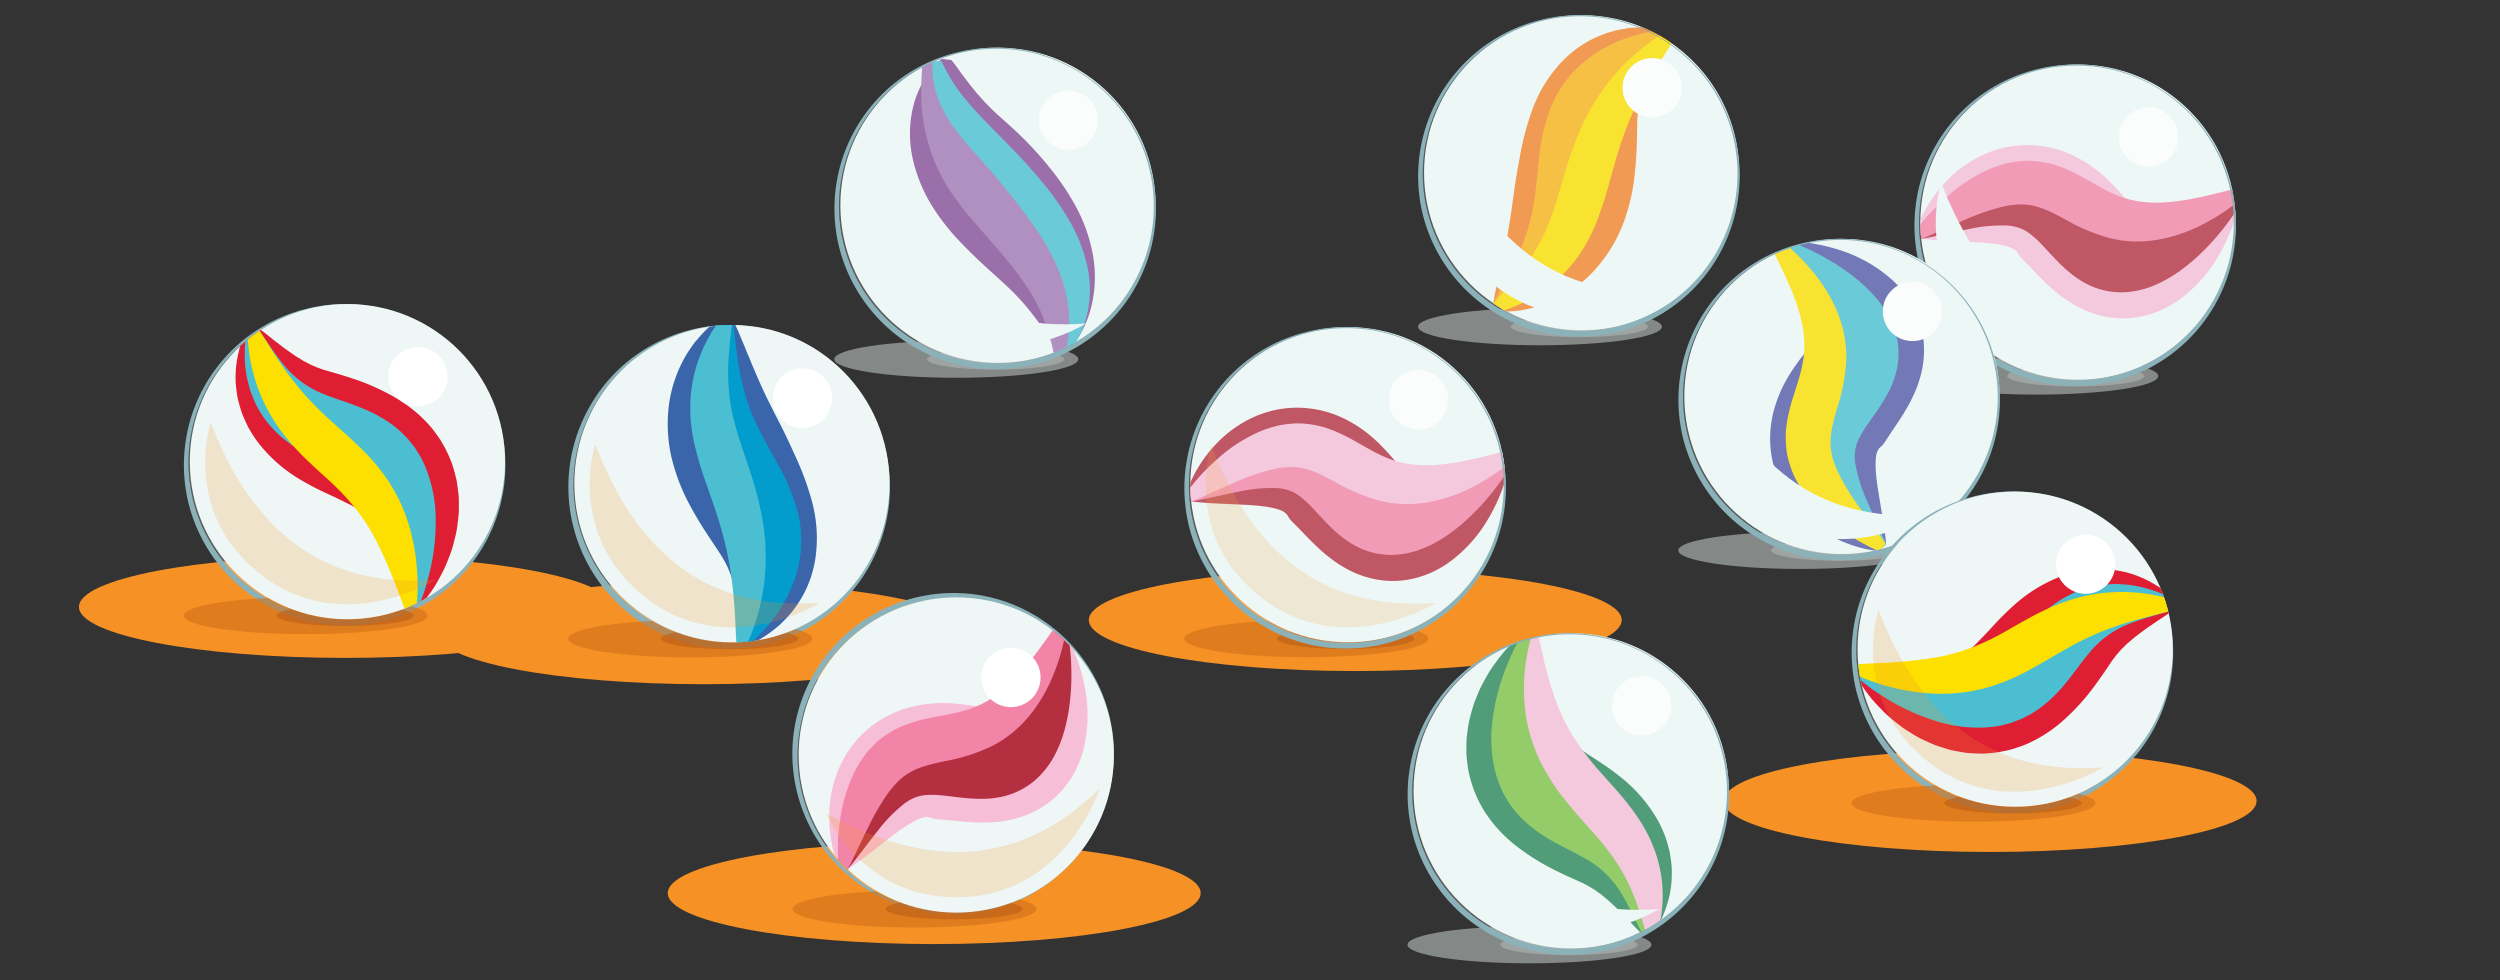<svg xmlns="http://www.w3.org/2000/svg" xmlns:xlink="http://www.w3.org/1999/xlink" viewBox="0 0 760 298"><rect x="0" y="0" width="760" height="298" fill="#333333" stroke="none"/><defs><clipPath id="fe8a8131-b502-4332-a7d4-b0f07fed0b86"><circle cx="480.829" cy="52.518" r="47.916" fill="none"/></clipPath><clipPath id="b610a682-bbb9-439a-9702-91bc565581b8"><circle cx="105.611" cy="140.341" r="47.916" fill="none"/></clipPath><clipPath id="ef36a135-e4b8-4893-b1c8-4e04a8061c21"><circle cx="303.385" cy="62.4" r="47.916" fill="none"/></clipPath><clipPath id="ae3d7920-9251-4445-93bd-d58b11df85ec"><circle cx="631.703" cy="67.518" r="47.916" fill="none"/></clipPath><clipPath id="b54549f1-1fac-4724-94d4-4de12efd7dae"><circle cx="290.703" cy="229.518" r="47.916" fill="none"/></clipPath><clipPath id="bf98171b-51f6-4b53-aa57-ecf97bac3ea3"><circle cx="477.637" cy="240.4" r="47.916" fill="none"/></clipPath><clipPath id="a635af9c-f2e9-4ede-8d66-d671af047b54"><ellipse cx="222.511" cy="147.045" rx="47.916" ry="48.24" fill="none"/></clipPath><clipPath id="e5674a5e-129a-4e0c-97eb-ea50ee8c8f7f"><circle cx="409.763" cy="147.341" r="47.916" fill="none"/></clipPath><clipPath id="b0013232-6481-42f8-ac5f-54c30dcaa635"><circle cx="559.955" cy="120.518" r="47.916" fill="none"/></clipPath><clipPath id="e3c6eb3a-a081-4f52-9dd0-663215816243"><circle cx="612.611" cy="197.341" r="47.916" fill="none"/></clipPath></defs><g style="isolation:isolate"><g id="e60ba9fc-edbb-428c-aee1-1b1af743ba19" data-name="Artwork"><ellipse cx="284" cy="271.5" rx="81" ry="15.5" fill="#f69126"/><ellipse cx="412" cy="188.5" rx="81" ry="15.5" fill="#f69126"/><ellipse cx="105" cy="184.5" rx="81" ry="15.5" fill="#f69126"/><ellipse cx="214" cy="192.5" rx="81" ry="15.5" fill="#f69126"/><ellipse cx="605" cy="243.5" rx="81" ry="15.5" fill="#f69126"/><ellipse cx="468.156" cy="99.319" rx="37.08" ry="5.643" fill="#c7cdcc" opacity="0.55"/><ellipse cx="480.135" cy="99.319" rx="20.837" ry="3.171" fill="#c7cdcc" opacity="0.4"/><g clip-path="url(#fe8a8131-b502-4332-a7d4-b0f07fed0b86)"><circle cx="480.829" cy="52.518" r="48.416" transform="translate(319.245 508.419) rotate(-76.718)" fill="#eef7f6"/><path d="M480.829,4.6a47.916,47.916,0,1,1-47.915,47.916A47.916,47.916,0,0,1,480.829,4.6m0-1a48.916,48.916,0,1,0,48.916,48.916A48.971,48.971,0,0,0,480.829,3.6Z" fill="#8bb2b9"/><path d="M453.986,92.309c.347-2.916,1-5.3,1.461-7.7.25-1.178.525-2.294.775-3.393.221-1.111.443-2.182.691-3.2.895-4.122,1.585-7.721,2.107-10.943.5-3.249.878-6.1,1.291-9.132s.978-6.278,1.715-10.223a86.045,86.045,0,0,1,3.616-13.878A42.366,42.366,0,0,1,475.1,18.457a33.64,33.64,0,0,1,14.829-8.851,30.575,30.575,0,0,1,3.925-.856c.655-.1,1.29-.246,1.947-.291l1.972-.121a31.455,31.455,0,0,1,7.886.548l1.3,2.706c-1.121,2.477-2.367,4.5-3.387,6.584-1.087,2.016-2.006,3.959-2.824,5.77l-.56,1.349a11.768,11.768,0,0,0-.523,1.295c-.278.866-.6,1.674-.823,2.467a28.347,28.347,0,0,0-.883,4.4c-.279,2.739-.261,4.983-.318,8.1-.071,3.072-.175,6.789-.676,11.333a59.568,59.568,0,0,1-3.413,14.819,44.96,44.96,0,0,1-8.726,14.337,39.816,39.816,0,0,1-13.139,9.534c-1.221.531-2.467,1.005-3.715,1.439q-1.93.567-3.884.989c-.663.129-1.313.262-1.971.373l-2.045.207a30.545,30.545,0,0,1-4.216.066Z" fill="#f1832b"/><path d="M453.986,92.309c2.066-4.267,4.3-7.941,6.066-11.644a76.488,76.488,0,0,0,4.3-10.631A65.02,65.02,0,0,0,466.6,59.6c.508-3.622.817-7.6,1.353-12.082a57.83,57.83,0,0,1,3.428-14.729A35.324,35.324,0,0,1,480.9,19.341a41.7,41.7,0,0,1,13.007-7.555c1.133-.4,2.257-.794,3.4-1.133q1.716-.456,3.439-.831a30.364,30.364,0,0,1,3.464-.6c1.165-.15,2.326-.284,3.5-.353l1.209,2.746c-3.21,3.338-6.523,6.141-9.346,9.183a54.522,54.522,0,0,0-7.186,8.9,28.444,28.444,0,0,0-3.64,8.91,84.181,84.181,0,0,0-1.352,10.913,86.355,86.355,0,0,1-1.966,13.835,45.3,45.3,0,0,1-6.138,14.229,42.022,42.022,0,0,1-10.461,10.85c-.993.709-2.043,1.347-3.049,2-1.035.624-2.127,1.152-3.192,1.694l-1.615.776-1.685.645c-1.134.406-2.257.8-3.43,1.107Z" fill="#f8b318"/><path d="M454.134,92.205c2.836-3.294,5.626-6.324,8.057-9.461a62.136,62.136,0,0,0,6.217-9.56c3.443-6.478,5.226-13.791,7.746-22.029a102.593,102.593,0,0,1,4.576-12.448,66.463,66.463,0,0,1,6.822-11.8A63.376,63.376,0,0,1,507.281,9.148l2.059,2.182c-2.243,3.684-4.569,7.126-6.626,10.662S498.766,29.04,497.1,32.6a102.029,102.029,0,0,0-4.308,10.891c-1.245,3.715-2.3,7.546-3.427,11.548a113.77,113.77,0,0,1-4.03,12.466,56.556,56.556,0,0,1-2.988,6.329,46.48,46.48,0,0,1-3.978,5.948,42.52,42.52,0,0,1-10.387,9.435,44.436,44.436,0,0,1-12.276,5.543Z" fill="#fddf00"/><circle cx="502.264" cy="26.674" r="9.019" fill="#fff"/><path d="M439.255,40.539s-9.16,27.481,15.5,46.506,52.848,1.409,52.848,1.409C472.626,91.135,451.523,72.594,439.255,40.539Z" fill="#eef7f6" style="mix-blend-mode:multiply"/></g><circle cx="480.405" cy="52.783" r="47.916" fill="#eef7f7" opacity="0.2"/><path d="M504.413,11.2a48.169,48.169,0,0,1,22.611,29.091A48.8,48.8,0,0,1,510.346,91.8a48.543,48.543,0,0,1-17.137,8.765,49.087,49.087,0,0,1-60.585-34.982,48.756,48.756,0,0,1-.972-19.221,48.791,48.791,0,0,1,36.262-40.2,48.179,48.179,0,0,1,36.5,5.035Zm-.1.173a47.834,47.834,0,1,0,14.015,12.311A48.05,48.05,0,0,0,504.313,11.373Z" fill="#8bb2b9"/><circle cx="105.187" cy="140.606" r="47.916" fill="#eef7f7" opacity="0.2"/><path d="M129.2,99.023a48.169,48.169,0,0,1,22.611,29.091,48.805,48.805,0,0,1-16.678,51.512,48.535,48.535,0,0,1-17.137,8.765,49.085,49.085,0,0,1-60.585-34.982,48.737,48.737,0,0,1-.972-19.221A48.791,48.791,0,0,1,92.7,93.988a48.179,48.179,0,0,1,36.5,5.035Zm-.1.173a47.834,47.834,0,1,0,14.015,12.311A48.056,48.056,0,0,0,129.1,99.2Z" fill="#8bb2b9"/><ellipse cx="92.938" cy="187.143" rx="37.08" ry="5.643" fill="#d16f18" fill-opacity="0.59"/><ellipse cx="104.917" cy="187.143" rx="20.837" ry="3.171" fill="#ba5d19" fill-opacity="0.59"/><g clip-path="url(#b610a682-bbb9-439a-9702-91bc565581b8)"><circle cx="105.611" cy="140.341" r="48.416" fill="#eef7f6"/><path d="M105.611,92.425A47.916,47.916,0,1,1,57.7,140.341a47.916,47.916,0,0,1,47.915-47.916m0-1a48.916,48.916,0,1,0,48.916,48.916,48.971,48.971,0,0,0-48.916-48.916Z" fill="#8bb2b9"/><path d="M78.149,99.474c2.478,1.7,4.332,3.405,6.322,4.845,1.847,1.52,3.74,2.762,5.368,3.916.877.518,1.681,1.03,2.444,1.51.833.4,1.576.808,2.288,1.184.78.291,1.444.629,2.131.887.717.221,1.316.493,1.984.678,2.613.767,4.921,1.39,8.363,2.529a68.466,68.466,0,0,1,13.209,5.9,42.767,42.767,0,0,1,8.233,6.23q1,1.009,1.96,2.042a27.677,27.677,0,0,1,1.793,2.234,27.322,27.322,0,0,1,1.645,2.333c.488.811.954,1.634,1.41,2.454a39.889,39.889,0,0,1,2.193,4.994c.549,1.644.941,3.3,1.337,4.929.247,1.585.453,3.163.621,4.723.038,1.506.069,2.99.032,4.465s-.256,2.831-.41,4.226a29.912,29.912,0,0,1-.776,4.025c-.327,1.3-.625,2.621-1.065,3.852s-.9,2.467-1.39,3.676a31.638,31.638,0,0,1-1.677,3.531l-.91,1.719-.988,1.692a46.792,46.792,0,0,1-4.823,6.415l-2.981-.34a67.649,67.649,0,0,1-3.585-6.895c-1.143-2.2-2-4.372-2.995-6.412-1.845-4.113-3.638-7.828-5.343-10.863-1.727-3.049-3.514-5.051-4.867-5.844a9.066,9.066,0,0,0-.965-.542c-.274-.165-.632-.3-.94-.471-.118-.094-.387-.157-.557-.263-.214-.1-.318-.205-.6-.313a6.4,6.4,0,0,1-.725-.354c-.2-.131-.583-.275-.862-.416-2.324-1.178-6.355-2.8-10.967-5.5a45.466,45.466,0,0,1-13.879-12.1,40.868,40.868,0,0,1-2.64-4.143c-.75-1.441-1.382-2.922-1.976-4.384-.5-1.49-.923-2.983-1.282-4.465-.281-1.488-.464-2.974-.605-4.438a32.02,32.02,0,0,1,.623-8.568l.467-2.06c.182-.683.45-1.365.676-2.034a29.964,29.964,0,0,1,1.773-3.98Z" fill="#df1e34"/><path d="M78.156,99.507c2.807,3.975,5.129,7.745,7.7,10.891a29.935,29.935,0,0,0,7.945,7.124,32.838,32.838,0,0,0,4.376,2.189c1.621.634,3.327,1.284,5.3,1.943,1.984.7,4.088,1.392,6.472,2.376l.872.356.92.411c.618.278,1.213.552,1.836.862a38.386,38.386,0,0,1,3.8,2.173,33.639,33.639,0,0,1,3.737,2.768c.6.508,1.167,1.1,1.742,1.655a15.85,15.85,0,0,1,1.624,1.773l1.491,1.885c.478.636.852,1.322,1.271,1.985a21.276,21.276,0,0,1,1.15,2.019l.938,2.057a42.316,42.316,0,0,1,3.118,15.95,66.272,66.272,0,0,1-1.5,14.618q-.393,1.755-.869,3.484c-.3,1.155-.615,2.306-.98,3.442-.773,2.265-1.59,4.509-2.589,6.711l-2.99-.242c-.71-2.306-1.239-4.57-1.723-6.812q-.83-3.354-1.49-6.619c-1.044-4.31-1.939-8.56-3.169-12.4a41.636,41.636,0,0,0-4.227-10,14.2,14.2,0,0,0-1.287-1.789c-.227-.261-.424-.557-.656-.8s-.478-.459-.7-.695a4.956,4.956,0,0,0-.736-.649c-.262-.2-.478-.434-.759-.627-.592-.363-1.087-.8-1.781-1.152-2.5-1.55-6.316-2.911-10.76-4.955a54.922,54.922,0,0,1-6.968-3.8,34.246,34.246,0,0,1-6.632-5.655,30.885,30.885,0,0,1-4.885-7.163c-.625-1.261-1.066-2.579-1.574-3.843-.44-1.278-.707-2.6-1.04-3.869a36.585,36.585,0,0,1-.723-7.636l.027-1.872c.027-.623.123-1.247.183-1.864.16-1.24.325-2.464.595-3.684Z" fill="#4bbfd1"/><path d="M78.122,99.364c2.421,3.634,4.543,7.2,6.809,10.56a98.005,98.005,0,0,0,7.1,9.376,99.563,99.563,0,0,0,8.094,8.2c2.9,2.641,6.065,5.366,9.262,8.471a60.987,60.987,0,0,1,8.933,10.674,54.2,54.2,0,0,1,3.438,6.217c.473,1.076.908,2.167,1.356,3.244.386,1.1.778,2.188,1.131,3.288a62.756,62.756,0,0,1,2.478,13.294,66.177,66.177,0,0,1-.225,13.184l-2.977.371c-1.655-4-2.984-7.969-4.577-11.76a116.142,116.142,0,0,0-4.989-10.882,59.39,59.39,0,0,0-6.2-9.424,77.139,77.139,0,0,0-7.863-8.233c-1.45-1.365-3.018-2.717-4.561-4.184l-2.364-2.228c-.791-.785-1.565-1.555-2.344-2.387a58.251,58.251,0,0,1-8.381-11,52.22,52.22,0,0,1-7-25.957Z" fill="#fddf00"/><circle cx="127.046" cy="114.497" r="9.019" fill="#fff"/><path d="M64.037,128.362s-9.16,27.481,15.5,46.506,52.848,1.41,52.848,1.41C97.408,178.958,76.3,160.417,64.037,128.362Z" fill="#f69126" fill-opacity="0.2"/></g><ellipse cx="290.712" cy="109.202" rx="37.08" ry="5.643" fill="#c7cdcc" opacity="0.55"/><ellipse cx="302.69" cy="109.202" rx="20.837" ry="3.171" fill="#c7cdcc" opacity="0.4"/><g clip-path="url(#ef36a135-e4b8-4893-b1c8-4e04a8061c21)"><path d="M303.385,110.815A48.416,48.416,0,1,1,351.8,62.4,48.47,48.47,0,0,1,303.385,110.815Z" fill="#eef7f6"/><path d="M303.385,14.484A47.916,47.916,0,1,1,255.469,62.4a47.915,47.915,0,0,1,47.916-47.916m0-1A48.916,48.916,0,1,0,352.3,62.4a48.971,48.971,0,0,0-48.915-48.916Z" fill="#8bb2b9"/><path d="M289.228,18.255c.929,1.119,1.666,2.165,2.4,3.173.333.5.7.994,1.086,1.468l1.046,1.394c.369.453.629.9.982,1.329s.717.839,1.029,1.246l.941,1.189.973,1.106a75.329,75.329,0,0,0,6.994,6.971c2.208,1.947,4.3,3.851,6.631,6.161a107.078,107.078,0,0,1,7.5,8.326,76.376,76.376,0,0,1,7.909,11.54,49.616,49.616,0,0,1,5.464,15,37.963,37.963,0,0,1-.423,16.069,32.3,32.3,0,0,1-7.133,13.684l-2.99-.245c-2.979-4.286-5.235-7.938-7.675-11.025a67.841,67.841,0,0,0-6.92-7.747c-2.28-2.182-4.517-4.155-6.937-6.371s-5.02-4.648-7.813-7.58a68.068,68.068,0,0,1-8.482-10.587,46.683,46.683,0,0,1-6.292-14.9,34.781,34.781,0,0,1,.28-16.757,23.348,23.348,0,0,1,1.351-3.865A25.327,25.327,0,0,1,281,24.229a25.762,25.762,0,0,1,5.249-6.32Z" fill="#874d96"/><path d="M286.238,18.644a51,51,0,0,0,6.3,10.343,110.045,110.045,0,0,0,7.581,8.474C305.5,43,311.45,48.721,317.074,55.634A84.012,84.012,0,0,1,325.04,67a48.148,48.148,0,0,1,5.5,13.954,33.427,33.427,0,0,1-.251,15.4A29.2,29.2,0,0,1,323.335,109l-2.759-1.179a53.887,53.887,0,0,0-.908-12.1,34.289,34.289,0,0,0-3.758-9.772c-3.355-5.969-8.339-11.546-13.746-17.677-5.394-6.1-11.267-12.765-15.74-21.187a44.594,44.594,0,0,1-4.806-13.85,25.535,25.535,0,0,1,1.62-14.653Z" fill="#4bbfd1"/><path d="M283.527,18.741a26.508,26.508,0,0,0,1.928,11.893,39.633,39.633,0,0,0,6.031,10.15c2.452,3.069,5.1,5.95,7.742,8.947s5.243,6.149,7.88,9.439c2.649,3.275,5.311,6.695,7.8,10.374A68.939,68.939,0,0,1,321.5,81.459a44.251,44.251,0,0,1,3.416,13.516,35.008,35.008,0,0,1-1.463,13.547l-2.991-.229a58.418,58.418,0,0,0-3.239-11.6,55.2,55.2,0,0,0-5.442-10.1c-4.29-6.365-9.715-12.227-15.229-18.627a88.527,88.527,0,0,1-7.957-10.294,53.516,53.516,0,0,1-5.864-12.354,54.951,54.951,0,0,1-2.594-13.552,92.971,92.971,0,0,1,.4-13.275Z" fill="#a077b3"/><circle cx="324.819" cy="36.556" r="9.019" fill="#fff"/><path d="M261.811,50.421s-9.161,27.481,15.5,46.506,52.848,1.41,52.848,1.41C295.182,101.017,274.078,82.476,261.811,50.421Z" fill="#eef7f6" style="mix-blend-mode:multiply"/></g><circle cx="302.96" cy="62.665" r="47.916" fill="#eef7f7" opacity="0.2"/><path d="M326.968,21.082a48.169,48.169,0,0,1,22.611,29.091A48.8,48.8,0,0,1,332.9,101.685a48.518,48.518,0,0,1-17.137,8.765A49.082,49.082,0,0,1,255.18,75.468a48.756,48.756,0,0,1-.973-19.221,48.791,48.791,0,0,1,36.262-40.2,48.179,48.179,0,0,1,36.5,5.035Zm-.1.173a47.841,47.841,0,1,0,14.015,12.311A48.05,48.05,0,0,0,326.868,21.255Z" fill="#8bb2b9"/><ellipse cx="619.03" cy="114.319" rx="37.08" ry="5.643" fill="#c7cdcc" opacity="0.55"/><ellipse cx="631.009" cy="114.319" rx="20.837" ry="3.171" fill="#c7cdcc" opacity="0.4"/><g clip-path="url(#ae3d7920-9251-4445-93bd-d58b11df85ec)"><circle cx="631.703" cy="67.518" r="48.416" transform="translate(420.857 666.81) rotate(-76.718)" fill="#eef7f6"/><path d="M631.7,19.6a47.916,47.916,0,1,1-47.915,47.916A47.916,47.916,0,0,1,631.7,19.6m0-1a48.916,48.916,0,1,0,48.916,48.916A48.971,48.971,0,0,0,631.7,18.6Z" fill="#8bb2b9"/><path d="M582.638,70.076a35.729,35.729,0,0,1,3.622-7.908,40.729,40.729,0,0,1,5.105-6.742,36.879,36.879,0,0,1,6.706-5.686,33.679,33.679,0,0,1,8.832-4.212,31.553,31.553,0,0,1,11.51-1.337,32.8,32.8,0,0,1,12.345,3.338,39.925,39.925,0,0,1,9.27,6.4c1.212,1.1,2.262,2.178,3.208,3.206.914,1,1.789,1.953,2.485,2.8,1.437,1.691,2.522,3,3.057,3.7.257.347.414.59.331.691-.057.1-.282.152-.589.238a1.314,1.314,0,0,0-.768.4.4.4,0,0,0,.149.6,5.763,5.763,0,0,0,3.357.5,43.425,43.425,0,0,0,5.525-.781c2.032-.414,4.206-.93,6.482-1.47,4.607-1.033,9.43-2.377,15.033-3.141l2.055,2.185a44.723,44.723,0,0,1-2.439,7.894,53.741,53.741,0,0,1-3.594,7.218,43.518,43.518,0,0,1-11.387,12.814,31.063,31.063,0,0,1-9.828,4.894,28.016,28.016,0,0,1-6.788,1.092,28.372,28.372,0,0,1-7.616-.792,30.369,30.369,0,0,1-6.92-2.638,35.82,35.82,0,0,1-5.3-3.4,48.016,48.016,0,0,1-3.881-3.291c-1.142-1.036-2.042-1.988-2.911-2.857s-1.565-1.628-2.242-2.322l-1.706-1.735-1.174-1.188c-.167-.182-.266-.283-.391-.44a4,4,0,0,1-.279-.325,13.852,13.852,0,0,0-.744-1.234,5.439,5.439,0,0,0-2.381-1.449c-2.473-.856-6.435-1.315-10.938-1.5l-1.728-.091c-.583-.01-1.183-.041-1.788-.068-1.223-.093-2.464-.09-3.755-.174-.652-.052-1.3-.062-1.959-.091l-2.033-.144c-1.381-.105-2.777-.193-4.3-.44Z" fill="#f7bed7"/><path d="M582.638,70.076a44.771,44.771,0,0,1,4.924-5.911,50.666,50.666,0,0,1,5.828-5.107,38.139,38.139,0,0,1,15.17-7.139,26.8,26.8,0,0,1,9.98-.2,26.327,26.327,0,0,1,5.148,1.436,30.04,30.04,0,0,1,4.639,2.361,39.689,39.689,0,0,1,7.03,5.795c1.9,1.925,3.449,3.723,4.8,5.153.667.709,1.3,1.335,1.846,1.847s1.038.882,1.444,1.192a5.72,5.72,0,0,0,2.261,1.053,10.681,10.681,0,0,0,4.014-.14,34.254,34.254,0,0,0,5.482-1.585c3.884-1.449,8.019-3.354,12.207-5.4,4.217-2.026,8.487-4.217,13.1-6.154l2.022,2.216a72.407,72.407,0,0,1-8.558,12.313,68.84,68.84,0,0,1-5.242,5.523,55.411,55.411,0,0,1-6.085,5.049,39.317,39.317,0,0,1-7.479,4.256,26.509,26.509,0,0,1-9.945,2.229,22.837,22.837,0,0,1-11.29-2.774,29.764,29.764,0,0,1-4.362-2.911,42.649,42.649,0,0,1-3.352-3.01c-1.971-1.957-3.542-3.735-4.948-5.218a37.154,37.154,0,0,0-3.7-3.524c-.535-.444-1.059-.772-1.561-1.116a13.776,13.776,0,0,0-1.6-.809,13.483,13.483,0,0,0-4.167-.931,46.78,46.78,0,0,0-11.939,1.118c-4.424.845-9.043,2.022-14.054,2.908Z" fill="#b42f40"/><path d="M582.511,70.168a67.625,67.625,0,0,1,4.359-5.406,63.8,63.8,0,0,1,4.978-4.9,47.59,47.59,0,0,1,12.1-8.061,26.042,26.042,0,0,1,3.648-1.421,27.322,27.322,0,0,1,3.947-1.024,16.967,16.967,0,0,1,2.087-.286c.709-.061,1.411-.164,2.13-.176a26.176,26.176,0,0,1,4.326.251,29.035,29.035,0,0,1,4.2.86c.672.2,1.3.44,1.954.664s1.273.471,1.866.734a59.466,59.466,0,0,1,6.506,3.308c1.985,1.1,3.716,2.134,5.46,3.033a41.323,41.323,0,0,0,5.065,2.217c.418.182.85.248,1.273.389.426.122.847.278,1.28.38l1.309.273a8.816,8.816,0,0,0,1.331.23,33.069,33.069,0,0,0,5.587.365c1.929.009,3.918-.219,5.944-.415,1.009-.177,2.033-.325,3.064-.476a13.8,13.8,0,0,0,1.545-.288l1.558-.316c2.1-.368,4.175-.964,6.319-1.435,2.129-.52,4.258-1.133,6.476-1.611l1.4,2.653c-1.765,1.464-3.551,2.94-5.461,4.243a58.868,58.868,0,0,1-5.968,3.639A47.507,47.507,0,0,1,657.2,72.643a29.517,29.517,0,0,1-3.78.567,33.059,33.059,0,0,1-3.9.2,16.37,16.37,0,0,1-1.976-.083l-1.987-.162a39.729,39.729,0,0,1-3.925-.707,55.6,55.6,0,0,1-13.651-5.675c-3.893-2.095-7.038-3.687-10.021-4.263a21.81,21.81,0,0,0-2.288-.333c-.388-.044-.792-.009-1.19-.026a7.22,7.22,0,0,0-1.218.022,27.648,27.648,0,0,0-5.254.857,73.462,73.462,0,0,0-11.465,4.128q-.734.321-1.487.621c-.5.209-.983.454-1.478.68l-3.008,1.34c-2.007.921-4.043,1.86-6.184,2.7Z" fill="#f284a8"/><circle cx="653.138" cy="41.674" r="9.019" fill="#fff"/><path d="M590.129,55.539s-9.16,27.481,15.5,46.506,52.848,1.409,52.848,1.409C623.5,106.135,602.4,87.594,590.129,55.539Z" fill="#eef7f6" style="mix-blend-mode:multiply"/></g><circle cx="631.279" cy="67.783" r="47.916" fill="#eef7f7" opacity="0.2"/><path d="M655.287,26.2A48.169,48.169,0,0,1,677.9,55.291,48.8,48.8,0,0,1,661.22,106.8a48.534,48.534,0,0,1-17.137,8.765A49.084,49.084,0,0,1,583.5,80.586a48.738,48.738,0,0,1-.973-19.221,48.791,48.791,0,0,1,36.262-40.2,48.179,48.179,0,0,1,36.5,5.035Zm-.1.173A47.834,47.834,0,1,0,669.2,38.684,48.05,48.05,0,0,0,655.187,26.373Z" fill="#8bb2b9"/><circle cx="290.279" cy="229.783" r="47.916" fill="#eef7f7" opacity="0.2"/><path d="M320.255,267.292a48.167,48.167,0,0,1-35.331,10.456,48.8,48.8,0,0,1-41.893-34.3,48.529,48.529,0,0,1-1.917-19.152,49.084,49.084,0,0,1,54.654-43.672,48.741,48.741,0,0,1,18.253,6.1,48.791,48.791,0,0,1,24.222,48.418,48.167,48.167,0,0,1-17.988,32.154Zm-.125-.156a47.839,47.839,0,1,0-16.571,8.565A48.053,48.053,0,0,0,320.13,267.136Z" fill="#8bb2b9"/><ellipse cx="278.03" cy="276.319" rx="37.08" ry="5.643" fill="#d16f18" fill-opacity="0.59"/><ellipse cx="290.009" cy="276.319" rx="20.837" ry="3.171" fill="#ba5d19" fill-opacity="0.59"/><g clip-path="url(#b54549f1-1fac-4724-94d4-4de12efd7dae)"><path d="M290.727,277.934a48.417,48.417,0,1,1,31.315-11.511A48.365,48.365,0,0,1,290.727,277.934Z" fill="#eef7f6"/><path d="M290.68,181.6a47.917,47.917,0,1,1-30.991,11.393A47.8,47.8,0,0,1,290.68,181.6m0-1v0h0a48.917,48.917,0,1,0,37.31,17.255A48.945,48.945,0,0,0,290.68,180.6Z" fill="#8bb2b9"/><path d="M254.959,263.227a35.77,35.77,0,0,1-2.358-8.372,40.7,40.7,0,0,1-.472-8.444,36.808,36.808,0,0,1,1.431-8.675,33.628,33.628,0,0,1,4.006-8.927,31.539,31.539,0,0,1,7.907-8.47,32.8,32.8,0,0,1,11.571-5.445,39.886,39.886,0,0,1,11.21-1.121c1.639.057,3.135.2,4.522.367,1.343.17,2.626.331,3.706.526,2.19.359,3.866.657,4.728.846.42.1.7.181.7.312.022.114-.117.3-.3.563a1.31,1.31,0,0,0-.325.8.4.4,0,0,0,.5.359,5.755,5.755,0,0,0,2.884-1.789,43.368,43.368,0,0,0,3.706-4.171c1.281-1.632,2.605-3.432,3.99-5.317,2.843-3.769,5.649-7.915,9.425-12.124l2.982.335a44.86,44.86,0,0,1,3.251,7.6,54.063,54.063,0,0,1,1.932,7.828,43.517,43.517,0,0,1-.387,17.139,31.046,31.046,0,0,1-4.323,10.092,28.05,28.05,0,0,1-4.467,5.226,28.382,28.382,0,0,1-6.319,4.326,30.405,30.405,0,0,1-6.982,2.468,35.848,35.848,0,0,1-6.242.842,47.9,47.9,0,0,1-5.089,0c-1.542-.05-2.843-.193-4.068-.293s-2.247-.228-3.212-.319l-2.424-.218-1.663-.146c-.245-.031-.387-.043-.583-.082a3.914,3.914,0,0,1-.423-.068,13.865,13.865,0,0,0-1.366-.458,5.439,5.439,0,0,0-2.753.436c-2.439.948-5.756,3.163-9.312,5.933l-1.376,1.049c-.451.37-.928.735-1.407,1.105-.992.721-1.936,1.527-2.975,2.3-.53.383-1.032.8-1.552,1.2l-1.642,1.206c-1.122.814-2.242,1.65-3.564,2.45Z" fill="#f7bed7"/><path d="M254.959,263.227a44.749,44.749,0,0,1-.073-7.693,50.853,50.853,0,0,1,1.137-7.666,38.13,38.13,0,0,1,6.942-15.26,26.806,26.806,0,0,1,7.477-6.614,26.232,26.232,0,0,1,4.853-2.237,29.926,29.926,0,0,1,5.066-1.2,39.735,39.735,0,0,1,9.109-.133c2.692.239,5.039.606,7,.819.967.109,1.857.175,2.6.213s1.362,0,1.872-.026a5.7,5.7,0,0,0,2.405-.661,10.676,10.676,0,0,0,2.969-2.7,34.035,34.035,0,0,0,3.153-4.757c2.023-3.617,3.942-7.746,5.811-12.015,1.9-4.274,3.74-8.708,6-13.172l2.976.381a72.42,72.42,0,0,1,1.445,14.925,68.765,68.765,0,0,1-.42,7.6,55.37,55.37,0,0,1-1.37,7.788,39.347,39.347,0,0,1-2.946,8.085,26.528,26.528,0,0,1-6.138,8.137,22.844,22.844,0,0,1-10.4,5.193,29.67,29.67,0,0,1-5.208.6,42.71,42.71,0,0,1-4.5-.124c-2.769-.216-5.118-.555-7.15-.775a37.227,37.227,0,0,0-5.1-.294c-.695.008-1.306.1-1.912.16a13.894,13.894,0,0,0-1.74.415,13.493,13.493,0,0,0-3.779,1.988,46.808,46.808,0,0,0-8.377,8.58c-2.825,3.508-5.584,7.394-8.829,11.314Z" fill="#b42f40"/><path d="M254.922,263.379a67.591,67.591,0,0,1-.177-6.942,63.519,63.519,0,0,1,.625-6.956,47.574,47.574,0,0,1,4.007-13.979,26.2,26.2,0,0,1,1.861-3.444,27.408,27.408,0,0,1,2.346-3.336,17.123,17.123,0,0,1,1.406-1.568c.5-.506.969-1.039,1.509-1.513a26.115,26.115,0,0,1,3.461-2.609,28.92,28.92,0,0,1,3.758-2.063c.64-.284,1.278-.508,1.919-.759s1.276-.465,1.9-.649a59.564,59.564,0,0,1,7.1-1.689c2.228-.442,4.214-.779,6.124-1.222a41.4,41.4,0,0,0,5.3-1.589c.436-.131.809-.36,1.222-.527.4-.183.826-.337,1.222-.538l1.175-.641a8.814,8.814,0,0,0,1.163-.685,33,33,0,0,0,4.5-3.339c1.476-1.241,2.844-2.7,4.263-4.163.653-.789,1.338-1.563,2.026-2.347a13.654,13.654,0,0,0,.992-1.219l.983-1.249c1.359-1.638,2.558-3.438,3.888-5.184,1.286-1.775,2.513-3.62,3.893-5.42l2.785,1.116c-.4,2.259-.8,4.539-1.416,6.769a59.03,59.03,0,0,1-2.194,6.637,47.488,47.488,0,0,1-7.094,12.647,29.6,29.6,0,0,1-2.514,2.879,32.76,32.76,0,0,1-2.845,2.676,16.281,16.281,0,0,1-1.56,1.216l-1.619,1.163a39.764,39.764,0,0,1-3.45,2,55.6,55.6,0,0,1-14.078,4.51c-4.324.922-7.751,1.745-10.4,3.237a21.883,21.883,0,0,0-1.96,1.227c-.324.217-.609.5-.923.75a7.226,7.226,0,0,0-.915.806,27.573,27.573,0,0,0-3.45,4.054,73.381,73.381,0,0,0-6.067,10.567q-.351.72-.731,1.436c-.246.481-.457.982-.687,1.475l-1.425,2.968c-.934,2-1.878,4.035-2.969,6.058Z" fill="#f284a8"/><circle cx="307.314" cy="205.944" r="9.019" fill="#fff"/><path d="M251.26,247.3s10.805,26.876,41.919,25.415,41.2-33.133,41.2-33.133C309.447,264.264,281.359,263.791,251.26,247.3Z" fill="#f69126" fill-opacity="0.2"/></g><ellipse cx="464.963" cy="287.202" rx="37.08" ry="5.643" fill="#c7cdcc" opacity="0.55"/><ellipse cx="476.942" cy="287.202" rx="20.837" ry="3.171" fill="#c7cdcc" opacity="0.4"/><g clip-path="url(#bf98171b-51f6-4b53-aa57-ecf97bac3ea3)"><path d="M477.637,288.815A48.416,48.416,0,1,1,526.052,240.4,48.47,48.47,0,0,1,477.637,288.815Z" fill="#eef7f6"/><path d="M477.637,192.484A47.916,47.916,0,1,1,429.721,240.4a47.915,47.915,0,0,1,47.916-47.916m0-1A48.916,48.916,0,1,0,526.552,240.4a48.971,48.971,0,0,0-48.915-48.916Z" fill="#8bb2b9"/><path d="M499.34,284.077c-2.216-2.026-3.812-3.978-5.581-5.683-1.616-1.763-3.316-3.258-4.767-4.628-.8-.636-1.52-1.256-2.209-1.838-.768-.512-1.446-1.02-2.1-1.493-.731-.4-1.342-.824-1.986-1.176-.678-.32-1.234-.673-1.87-.949-2.479-1.125-4.677-2.066-7.926-3.675a68.589,68.589,0,0,1-12.253-7.691,42.813,42.813,0,0,1-7.28-7.321q-.845-1.14-1.654-2.3a27.487,27.487,0,0,1-1.462-2.463,26.833,26.833,0,0,1-1.3-2.541c-.37-.871-.716-1.751-1.052-2.627a39.654,39.654,0,0,1-1.472-5.252c-.314-1.7-.47-3.4-.634-5.068-.023-1.6-.006-3.194.046-4.763.173-1.5.35-2.969.593-4.426.236-1.441.65-2.767,1-4.126a29.794,29.794,0,0,1,1.332-3.876c.5-1.24.986-2.508,1.594-3.665s1.236-2.317,1.89-3.446a31.63,31.63,0,0,1,2.155-3.261l1.142-1.575,1.215-1.537a46.933,46.933,0,0,1,5.674-5.676l2.9.753a67.366,67.366,0,0,1,2.584,7.33c.824,2.341,1.372,4.609,2.068,6.768,1.251,4.33,2.507,8.26,3.77,11.5,1.283,3.261,2.772,5.493,4,6.468a8.983,8.983,0,0,0,.879.671c.248.2.584.389.865.6.1.109.362.209.515.338.2.125.286.247.551.394a6.153,6.153,0,0,1,.668.452c.184.158.539.354.8.533,2.137,1.491,5.9,3.666,10.09,6.977a45.483,45.483,0,0,1,12.049,13.922A40.929,40.929,0,0,1,506.2,254.2c.542,1.533.96,3.087,1.344,4.618.287,1.546.5,3.083.644,4.6.07,1.512.042,3.01-.023,4.478a32.016,32.016,0,0,1-1.817,8.4l-.75,1.975c-.276.651-.637,1.288-.954,1.918a30.121,30.121,0,0,1-2.313,3.694Z" fill="#2a875b"/><path d="M499.338,284.044c-2.222-4.33-3.994-8.388-6.1-11.862a29.963,29.963,0,0,0-6.869-8.166,32.892,32.892,0,0,0-4.027-2.781c-1.516-.854-3.114-1.736-4.972-2.665-1.866-.971-3.853-1.951-6.076-3.259l-.813-.474-.853-.536c-.573-.362-1.124-.716-1.7-1.11a38.484,38.484,0,0,1-3.458-2.684,33.694,33.694,0,0,1-3.313-3.264c-.526-.587-1-1.252-1.493-1.882a16.069,16.069,0,0,1-1.36-1.983L457.1,241.3c-.384-.7-.658-1.429-.981-2.144a21.52,21.52,0,0,1-.856-2.16l-.64-2.168a42.308,42.308,0,0,1-.854-16.229,66.226,66.226,0,0,1,3.527-14.265c.424-1.122.874-2.229,1.349-3.329s.932-2.2,1.452-3.27c1.083-2.135,2.206-4.242,3.5-6.282l2.927.658c.38,2.382.587,4.7.752,6.986q.352,3.436.549,6.762c.43,4.414.722,8.748,1.4,12.726a41.622,41.622,0,0,0,2.785,10.5,14.319,14.319,0,0,0,1.023,1.951c.189.29.342.61.538.881s.409.521.6.786a4.915,4.915,0,0,0,.638.746c.231.237.412.5.663.727.536.442.965.942,1.6,1.39,2.255,1.884,5.846,3.767,9.96,6.413a54.939,54.939,0,0,1,6.368,4.736,34.29,34.29,0,0,1,5.775,6.528,30.858,30.858,0,0,1,3.833,7.777c.443,1.335.695,2.7,1.022,4.025.256,1.327.336,2.671.488,3.977a36.677,36.677,0,0,1-.353,7.661l-.289,1.851c-.115.612-.3,1.217-.443,1.819-.332,1.206-.667,2.394-1.105,3.565Z" fill="#7ec247"/><path d="M500.623,284.3c-1.31-4.2-2.443-8.176-3.91-11.857a56.083,56.083,0,0,0-5.19-10.133A77.478,77.478,0,0,0,484.5,253.3c-2.652-2.983-5.51-6.114-8.337-9.63a64.786,64.786,0,0,1-7.67-11.67c-.548-1.058-1.006-2.172-1.488-3.26-.438-1.113-.842-2.238-1.256-3.352-.347-1.14-.659-2.289-.982-3.425-.26-1.153-.515-2.3-.733-3.456a56.334,56.334,0,0,1,2.105-26.832l1.206.066c1.056,4.3,1.778,8.479,2.9,12.488a89.85,89.85,0,0,0,3.778,11.452,57.255,57.255,0,0,0,5.412,10.061,90.351,90.351,0,0,0,7.2,9.124c2.655,3.026,5.626,6.138,8.4,9.743a63.9,63.9,0,0,1,4.018,5.7,47.893,47.893,0,0,1,3.292,6.433,40.32,40.32,0,0,1,1.27,27.607Z" fill="#f7bed7"/><circle cx="499.071" cy="214.556" r="9.019" fill="#fff"/><path d="M436.063,228.421s-9.161,27.481,15.5,46.506,52.848,1.41,52.848,1.41C469.433,279.017,448.33,260.476,436.063,228.421Z" fill="#eef7f6" style="mix-blend-mode:multiply"/></g><circle cx="477.212" cy="240.665" r="47.916" fill="#eef7f7" opacity="0.2"/><path d="M501.22,199.082a48.169,48.169,0,0,1,22.611,29.091,48.8,48.8,0,0,1-16.678,51.512,48.518,48.518,0,0,1-17.137,8.765,49.082,49.082,0,0,1-60.584-34.982,48.738,48.738,0,0,1-.973-19.221,48.791,48.791,0,0,1,36.262-40.2,48.179,48.179,0,0,1,36.5,5.035Zm-.1.173a47.834,47.834,0,1,0,14.015,12.311A48.05,48.05,0,0,0,501.12,199.255Z" fill="#8bb2b9"/><ellipse cx="222.086" cy="147.305" rx="47.916" ry="48.24" fill="#eef7f7" opacity="0.2"/><path d="M246.094,105.442a48.432,48.432,0,0,1,22.6,29.26,49.972,49.972,0,0,1,1.541,18.89,49.294,49.294,0,0,1-18.09,32.89A48.419,48.419,0,0,1,235,195.368a49.243,49.243,0,0,1-37.776-4.733,49.342,49.342,0,0,1-17.521-67.793,48.806,48.806,0,0,1,29.783-22.433,47.829,47.829,0,0,1,36.606,5.033Zm-.1.173a47.815,47.815,0,0,0-17.717-6.031,47.326,47.326,0,0,0-18.665,1.28,48.075,48.075,0,0,0-34.883,40.256,48.127,48.127,0,0,0,23.5,47.789,47.757,47.757,0,0,0,17.677,6.043,47.28,47.28,0,0,0,18.641-1.254,48.063,48.063,0,0,0,34.921-40.2,48.194,48.194,0,0,0-23.474-47.879Z" fill="#8bb2b9"/><ellipse cx="209.837" cy="194.163" rx="37.08" ry="5.681" fill="#d16f18" fill-opacity="0.59"/><ellipse cx="221.816" cy="194.163" rx="20.837" ry="3.192" fill="#ba5d19" fill-opacity="0.59"/><g clip-path="url(#a635af9c-f2e9-4ede-8d66-d671af047b54)"><ellipse cx="222.511" cy="147.045" rx="48.416" ry="48.74" fill="#eef7f6"/><path d="M222.511,98.805a48.241,48.241,0,1,1-47.916,48.24,48.078,48.078,0,0,1,47.916-48.24m0-1a49.241,49.241,0,1,0,48.915,49.24,49.134,49.134,0,0,0-48.915-49.24Z" fill="#8bb2b9"/><path d="M222.676,97.067c1.393,2.6,2.23,4.936,3.227,7.174.473,1.114.889,2.191,1.316,3.242.457,1.043.89,2.054,1.27,3.035,1.634,3.917,3.136,7.293,4.56,10.266,1.458,2.983,2.787,5.568,4.2,8.324s2.815,5.764,4.48,9.444a86.848,86.848,0,0,1,5.009,13.515,42.692,42.692,0,0,1,1.081,18.079,33.944,33.944,0,0,1-7.045,15.824,30.615,30.615,0,0,1-2.72,2.979c-.477.464-.914.95-1.426,1.369l-1.545,1.244A31.736,31.736,0,0,1,228.3,195.7l-2.619-1.462c-.506-2.682-.647-5.062-1.012-7.369-.269-2.286-.632-4.417-1-6.383a32.539,32.539,0,0,0-3.177-9.489c-1.347-2.442-2.657-4.309-4.407-6.928-1.712-2.588-3.768-5.722-5.969-9.758a60.037,60.037,0,0,1-5.711-14.17,45.307,45.307,0,0,1-1.079-16.805,40.207,40.207,0,0,1,5.279-15.411c.694-1.141,1.441-2.252,2.213-3.331q1.254-1.583,2.611-3.061c.468-.49.924-.976,1.4-1.448l1.555-1.357a31,31,0,0,1,3.414-2.5Z" fill="#3a65ab"/><path d="M222.676,97.067c.762,4.7,1.048,9.018,1.725,13.1a77.92,77.92,0,0,0,2.589,11.263,65.806,65.806,0,0,0,4.162,9.933c1.666,3.287,3.705,6.753,5.84,10.754a58.344,58.344,0,0,1,5.649,14.1,35.652,35.652,0,0,1-.076,16.531,42.148,42.148,0,0,1-6.3,13.735c-.7.984-1.393,1.961-2.129,2.9q-1.143,1.371-2.339,2.68a30.7,30.7,0,0,1-2.491,2.508c-.868.8-1.742,1.584-2.666,2.325l-2.571-1.546c.709-4.6,1.812-8.825,2.375-12.964a55.382,55.382,0,0,0,.772-11.5,28.955,28.955,0,0,0-2.144-9.488,84.778,84.778,0,0,0-5.175-9.8,87.033,87.033,0,0,1-6.338-12.541,45.724,45.724,0,0,1-3.137-15.243,42.513,42.513,0,0,1,2.333-14.956c.406-1.156.9-2.288,1.344-3.41.489-1.112,1.079-2.178,1.64-3.241l.876-1.573,1.008-1.507c.695-.99,1.387-1.968,2.172-2.9Z" fill="#029ccd"/><path d="M222.616,97.235c-.43,4.353-.973,8.463-1.161,12.456a62.986,62.986,0,0,0,.4,11.486c.9,7.344,3.65,14.415,6.321,22.662a103.941,103.941,0,0,1,3.4,12.9,67.2,67.2,0,0,1,1.192,13.655,64.166,64.166,0,0,1-5.948,26.028l-2.939-.6c-.281-4.33-.355-8.512-.7-12.616-.329-4.1-.816-8.094-1.5-11.993a103.457,103.457,0,0,0-2.731-11.48c-1.116-3.785-2.456-7.557-3.832-11.509a115.32,115.32,0,0,1-3.862-12.6,57.272,57.272,0,0,1-1.188-6.935,46.86,46.86,0,0,1-.16-7.189,43,43,0,0,1,3.079-13.764,44.924,44.924,0,0,1,6.865-11.679Z" fill="#4bbfd1"/><ellipse cx="243.945" cy="121.026" rx="9.019" ry="9.08" fill="#fff"/><path d="M180.937,134.985s-9.161,27.667,15.5,46.821,52.848,1.419,52.848,1.419C214.307,185.924,193.2,167.257,180.937,134.985Z" fill="#f69126" fill-opacity="0.2"/></g><ellipse cx="397.09" cy="194.143" rx="37.08" ry="5.643" fill="#d16f18" fill-opacity="0.59"/><ellipse cx="409.069" cy="194.143" rx="20.837" ry="3.171" fill="#ba5d19" fill-opacity="0.59"/><g clip-path="url(#e5674a5e-129a-4e0c-97eb-ea50ee8c8f7f)"><circle cx="409.763" cy="147.341" r="48.416" fill="#eef7f6"/><path d="M409.763,99.425a47.916,47.916,0,1,1-47.916,47.916,47.915,47.915,0,0,1,47.916-47.916m0-1a48.916,48.916,0,1,0,48.915,48.916,48.972,48.972,0,0,0-48.915-48.916Z" fill="#8bb2b9"/><path d="M360.7,149.9a35.821,35.821,0,0,1,3.622-7.908,40.735,40.735,0,0,1,5.106-6.742,36.838,36.838,0,0,1,6.7-5.686,33.637,33.637,0,0,1,8.833-4.211,31.523,31.523,0,0,1,11.509-1.338,32.821,32.821,0,0,1,12.345,3.338,39.9,39.9,0,0,1,9.27,6.4c1.213,1.1,2.262,2.179,3.209,3.207.914,1,1.788,1.952,2.484,2.8,1.438,1.691,2.523,3,3.058,3.705.257.346.413.589.331.69-.057.1-.282.152-.589.238a1.32,1.32,0,0,0-.769.4.4.4,0,0,0,.15.6,5.761,5.761,0,0,0,3.357.5,43.387,43.387,0,0,0,5.524-.781c2.033-.414,4.206-.93,6.483-1.47,4.606-1.033,9.429-2.377,15.032-3.141l2.056,2.185a44.781,44.781,0,0,1-2.439,7.894,53.979,53.979,0,0,1-3.594,7.218,43.508,43.508,0,0,1-11.388,12.814,31.041,31.041,0,0,1-9.828,4.894,27.967,27.967,0,0,1-6.788,1.092,28.381,28.381,0,0,1-7.616-.792,30.369,30.369,0,0,1-6.92-2.638,35.645,35.645,0,0,1-5.3-3.4,47.642,47.642,0,0,1-3.881-3.291c-1.143-1.036-2.043-1.988-2.911-2.856S396.179,162,395.5,161.3l-1.706-1.735-1.173-1.187c-.167-.183-.267-.284-.392-.441a4.175,4.175,0,0,1-.278-.325,14.121,14.121,0,0,0-.745-1.234,5.442,5.442,0,0,0-2.381-1.449c-2.472-.856-6.435-1.315-10.938-1.5l-1.728-.091c-.583-.01-1.183-.041-1.788-.068-1.222-.093-2.464-.09-3.754-.174-.653-.052-1.3-.062-1.96-.091l-2.032-.144c-1.382-.105-2.777-.193-4.3-.439Z" fill="#b42f40"/><path d="M360.7,149.9a44.849,44.849,0,0,1,4.924-5.911,50.857,50.857,0,0,1,5.829-5.107,38.128,38.128,0,0,1,15.169-7.139,26.78,26.78,0,0,1,9.98-.2,26.236,26.236,0,0,1,5.148,1.435,30.006,30.006,0,0,1,4.64,2.361,39.762,39.762,0,0,1,7.03,5.8c1.9,1.925,3.448,3.724,4.8,5.153.667.709,1.3,1.335,1.847,1.847s1.037.882,1.443,1.192a5.7,5.7,0,0,0,2.262,1.053,10.681,10.681,0,0,0,4.014-.14,34.151,34.151,0,0,0,5.482-1.585c3.883-1.449,8.019-3.353,12.206-5.4,4.218-2.027,8.488-4.218,13.1-6.155l2.022,2.216a72.43,72.43,0,0,1-8.559,12.313,68.84,68.84,0,0,1-5.242,5.523,55.317,55.317,0,0,1-6.085,5.049,39.307,39.307,0,0,1-7.478,4.256,26.519,26.519,0,0,1-9.946,2.229A22.826,22.826,0,0,1,412,165.912a29.776,29.776,0,0,1-4.361-2.91,42.694,42.694,0,0,1-3.353-3.011c-1.971-1.956-3.542-3.735-4.948-5.218a37.154,37.154,0,0,0-3.7-3.524c-.535-.444-1.058-.772-1.561-1.116a13.7,13.7,0,0,0-1.6-.809,13.483,13.483,0,0,0-4.167-.931,46.829,46.829,0,0,0-11.939,1.118c-4.424.845-9.043,2.022-14.053,2.909Z" fill="#f284a8"/><path d="M360.57,149.991a67.637,67.637,0,0,1,4.36-5.406,63.449,63.449,0,0,1,4.978-4.9,47.6,47.6,0,0,1,12.1-8.061,26.09,26.09,0,0,1,3.648-1.421,27.3,27.3,0,0,1,3.948-1.024,16.94,16.94,0,0,1,2.087-.286c.708-.061,1.411-.164,2.129-.176a26.188,26.188,0,0,1,4.327.251,29.022,29.022,0,0,1,4.2.86c.672.2,1.3.44,1.955.664s1.273.471,1.866.734a59.647,59.647,0,0,1,6.506,3.308c1.984,1.1,3.716,2.134,5.459,3.033a41.323,41.323,0,0,0,5.065,2.217c.418.182.85.248,1.273.389.426.122.847.278,1.28.381l1.31.272a8.679,8.679,0,0,0,1.33.23,33.074,33.074,0,0,0,5.588.365c1.929.009,3.917-.219,5.944-.415,1.008-.177,2.032-.325,3.063-.476a14.085,14.085,0,0,0,1.546-.287l1.557-.317c2.1-.368,4.175-.964,6.319-1.435,2.13-.52,4.259-1.133,6.477-1.611l1.4,2.653c-1.766,1.464-3.552,2.94-5.461,4.243a58.979,58.979,0,0,1-5.968,3.639,47.518,47.518,0,0,1-13.594,5.049,29.544,29.544,0,0,1-3.78.567,32.863,32.863,0,0,1-3.9.2,16.37,16.37,0,0,1-1.976-.083l-1.986-.162a39.7,39.7,0,0,1-3.926-.707,55.616,55.616,0,0,1-13.651-5.675c-3.892-2.095-7.038-3.686-10.021-4.262a21.3,21.3,0,0,0-2.288-.333c-.388-.045-.791-.01-1.189-.027a7.233,7.233,0,0,0-1.219.022,27.66,27.66,0,0,0-5.254.857,73.453,73.453,0,0,0-11.464,4.128q-.735.321-1.488.621c-.5.209-.983.454-1.477.68l-3.008,1.34c-2.008.921-4.043,1.861-6.184,2.7Z" fill="#f7bed7"/><circle cx="431.197" cy="121.497" r="9.019" fill="#fff"/><path d="M368.189,135.362s-9.16,27.481,15.5,46.506,52.848,1.41,52.848,1.41C401.56,185.958,380.456,167.417,368.189,135.362Z" fill="#f69126" fill-opacity="0.2"/></g><circle cx="409.339" cy="147.606" r="47.916" fill="#eef7f7" opacity="0.2"/><path d="M433.346,106.023a48.175,48.175,0,0,1,22.612,29.091,48.8,48.8,0,0,1-16.679,51.512,48.522,48.522,0,0,1-17.136,8.765,49.083,49.083,0,0,1-60.585-34.982,48.756,48.756,0,0,1-.973-19.221,48.791,48.791,0,0,1,36.262-40.2,48.179,48.179,0,0,1,36.5,5.035Zm-.1.173a47.841,47.841,0,1,0,14.015,12.311A48.051,48.051,0,0,0,433.246,106.2Z" fill="#8bb2b9"/><ellipse cx="547.282" cy="167.319" rx="37.08" ry="5.643" fill="#c7cdcc" opacity="0.55"/><ellipse cx="559.261" cy="167.319" rx="20.837" ry="3.171" fill="#c7cdcc" opacity="0.4"/><g clip-path="url(#b0013232-6481-42f8-ac5f-54c30dcaa635)"><circle cx="559.955" cy="120.518" r="48.416" transform="translate(314.011 637.805) rotate(-76.718)" fill="#eef7f6"/><path d="M559.955,72.6a47.916,47.916,0,1,1-47.915,47.916A47.916,47.916,0,0,1,559.955,72.6m0-1a48.916,48.916,0,1,0,48.916,48.916A48.971,48.971,0,0,0,559.955,71.6Z" fill="#8bb2b9"/><path d="M572.293,166.473C519.6,113.548,609.231,120.617,542.964,74.7" fill="#5559a6"/><path d="M571.23,167.531a35.75,35.75,0,0,1-8.489-1.894,40.657,40.657,0,0,1-7.658-3.589,36.737,36.737,0,0,1-6.958-5.374,33.609,33.609,0,0,1-5.96-7.761,31.538,31.538,0,0,1-3.707-10.977,32.818,32.818,0,0,1,.693-12.77,39.986,39.986,0,0,1,4.329-10.4c.828-1.415,1.66-2.666,2.468-3.806.787-1.1,1.537-2.156,2.221-3.013,1.355-1.759,2.412-3.093,2.987-3.763.285-.323.49-.527.606-.467.112.034.207.244.356.526a1.315,1.315,0,0,0,.553.668.4.4,0,0,0,.554-.271,5.763,5.763,0,0,0-.208-3.388,43.5,43.5,0,0,0-1.914-5.24c-.83-1.9-1.787-3.92-2.79-6.034-1.969-4.29-4.289-8.727-6.2-14.048l1.709-2.466a44.821,44.821,0,0,1,8.229.74,53.968,53.968,0,0,1,7.808,2.012,43.485,43.485,0,0,1,14.906,8.468,31.04,31.04,0,0,1,6.835,8.592,28.025,28.025,0,0,1,2.482,6.411,28.364,28.364,0,0,1,.812,7.614,30.358,30.358,0,0,1-1.138,7.318,35.744,35.744,0,0,1-2.219,5.9A47.626,47.626,0,0,1,579.122,125c-.775,1.333-1.518,2.412-2.187,3.442s-1.266,1.87-1.8,2.677l-1.341,2.03-.917,1.4c-.144.2-.222.319-.349.474a3.732,3.732,0,0,1-.261.34,14.28,14.28,0,0,0-1.051.985,5.443,5.443,0,0,0-.921,2.631c-.322,2.6.055,6.568.807,11.012l.271,1.709c.112.572.207,1.165.306,1.763.164,1.215.425,2.428.612,3.708.086.649.21,1.286.319,1.935l.284,2.018c.184,1.374.389,2.756.466,4.3Z" fill="#5559a6"/><path d="M571.23,167.531a44.747,44.747,0,0,1-6.808-3.584,50.777,50.777,0,0,1-6.209-4.636,38.124,38.124,0,0,1-10.143-13.349,26.8,26.8,0,0,1-2.277-9.719,26.234,26.234,0,0,1,.332-5.334,29.947,29.947,0,0,1,1.342-5.03,39.683,39.683,0,0,1,4.2-8.083c1.487-2.256,2.923-4.149,4.039-5.771.554-.8,1.035-1.552,1.422-2.191s.646-1.2.865-1.66a5.706,5.706,0,0,0,.559-2.431,10.677,10.677,0,0,0-.974-3.9,34.2,34.2,0,0,0-2.692-5.031c-2.226-3.5-4.951-7.145-7.823-10.814-2.861-3.7-5.893-7.423-8.749-11.533l1.746-2.439a72.441,72.441,0,0,1,13.826,5.805,68.835,68.835,0,0,1,6.493,3.976,55.435,55.435,0,0,1,6.207,4.9,39.376,39.376,0,0,1,5.721,6.428,26.538,26.538,0,0,1,4.253,9.263,22.833,22.833,0,0,1-.362,11.62,29.672,29.672,0,0,1-1.937,4.872,42.462,42.462,0,0,1-2.246,3.906c-1.5,2.336-2.915,4.243-4.072,5.927a37.036,37.036,0,0,0-2.677,4.349c-.323.616-.534,1.2-.766,1.76a12.183,12.183,0,0,0-.5,6,46.78,46.78,0,0,0,3.582,11.445c1.748,4.15,3.861,8.423,5.773,13.139Z" fill="#4bbfd1"/><path d="M571.346,167.636a67.468,67.468,0,0,1-6.2-3.137,63.314,63.314,0,0,1-5.828-3.848,47.558,47.558,0,0,1-10.406-10.157,26.11,26.11,0,0,1-2.15-3.272,27.331,27.331,0,0,1-1.824-3.647,16.663,16.663,0,0,1-.714-1.982c-.208-.68-.455-1.346-.617-2.046a26.213,26.213,0,0,1-.656-4.284,29.112,29.112,0,0,1-.034-4.287c.054-.7.159-1.366.242-2.05s.2-1.344.329-1.978a59.766,59.766,0,0,1,1.88-7.053c.668-2.171,1.313-4.079,1.829-5.971a41.3,41.3,0,0,0,1.113-5.416c.091-.447.066-.883.115-1.326.031-.442.1-.887.106-1.331l-.007-1.338a8.712,8.712,0,0,0-.052-1.349,33.106,33.106,0,0,0-.807-5.541c-.393-1.889-1.031-3.786-1.645-5.727-.383-.95-.741-1.92-1.1-2.9a13.813,13.813,0,0,0-.6-1.452l-.634-1.458c-.8-1.973-1.813-3.882-2.72-5.881-.952-1.974-2-3.929-2.926-6l2.3-1.923c1.8,1.422,3.615,2.862,5.288,4.457a59.317,59.317,0,0,1,4.8,5.079,47.531,47.531,0,0,1,7.77,12.244,29.546,29.546,0,0,1,1.342,3.578,32.937,32.937,0,0,1,1.007,3.774,16.4,16.4,0,0,1,.331,1.95l.256,1.977a39.6,39.6,0,0,1,.126,3.986,55.625,55.625,0,0,1-2.706,14.534c-1.238,4.244-2.139,7.652-2.081,10.689a21.826,21.826,0,0,0,.151,2.308c.037.388.156.776.222,1.169a7.313,7.313,0,0,0,.276,1.187,27.6,27.6,0,0,0,1.933,4.96,73.365,73.365,0,0,0,6.426,10.353q.467.649.917,1.325c.308.444.649.867.973,1.3l1.937,2.662c1.32,1.772,2.662,3.567,3.926,5.486Z" fill="#fddf00"/><circle cx="581.39" cy="94.674" r="9.019" fill="#fff"/><path d="M518.381,108.539s-9.16,27.481,15.5,46.506,52.848,1.409,52.848,1.409C551.752,159.135,530.649,140.594,518.381,108.539Z" fill="#eef7f6" style="mix-blend-mode:multiply"/></g><circle cx="559.531" cy="120.783" r="47.916" fill="#eef7f7" opacity="0.2"/><path d="M583.539,79.2a48.169,48.169,0,0,1,22.611,29.091A48.8,48.8,0,0,1,589.472,159.8a48.543,48.543,0,0,1-17.137,8.765,49.087,49.087,0,0,1-60.585-34.982,48.737,48.737,0,0,1-.972-19.221,48.791,48.791,0,0,1,36.262-40.2,48.179,48.179,0,0,1,36.5,5.035Zm-.1.173a47.834,47.834,0,1,0,14.015,12.311A48.056,48.056,0,0,0,583.439,79.373Z" fill="#8bb2b9"/><circle cx="612.187" cy="197.606" r="47.916" fill="#eef7f7" opacity="0.2"/><path d="M636.2,156.023a48.169,48.169,0,0,1,22.611,29.091,48.805,48.805,0,0,1-16.678,51.512,48.535,48.535,0,0,1-17.137,8.765,49.085,49.085,0,0,1-60.585-34.982,48.737,48.737,0,0,1-.972-19.221,48.791,48.791,0,0,1,36.262-40.2,48.179,48.179,0,0,1,36.5,5.035Zm-.1.173a47.834,47.834,0,1,0,14.015,12.311A48.056,48.056,0,0,0,636.1,156.2Z" fill="#8bb2b9"/><ellipse cx="599.938" cy="244.143" rx="37.08" ry="5.643" fill="#d16f18" fill-opacity="0.59"/><ellipse cx="611.917" cy="244.143" rx="20.837" ry="3.171" fill="#ba5d19" fill-opacity="0.59"/><g clip-path="url(#e3c6eb3a-a081-4f52-9dd0-663215816243)"><circle cx="612.611" cy="197.341" r="48.416" fill="#eef7f6"/><path d="M612.611,149.425A47.916,47.916,0,1,1,564.7,197.341a47.916,47.916,0,0,1,47.915-47.916m0-1a48.916,48.916,0,1,0,48.916,48.916,48.971,48.971,0,0,0-48.916-48.916Z" fill="#8bb2b9"/><path d="M660.694,185.422c-2.375,1.838-4.57,3.077-6.552,4.529-2.014,1.293-3.776,2.713-5.374,3.908-.762.676-1.5,1.284-2.187,1.863-.636.67-1.253,1.252-1.83,1.814-.516.653-1.041,1.182-1.5,1.756-.431.614-.874,1.1-1.254,1.681-1.532,2.251-2.834,4.256-4.974,7.183a68.514,68.514,0,0,1-9.668,10.761,42.779,42.779,0,0,1-8.456,5.924q-1.268.639-2.545,1.238a27.491,27.491,0,0,1-2.677,1.021,27.2,27.2,0,0,1-2.725.85c-.922.216-1.848.407-2.768.589a39.851,39.851,0,0,1-5.427.555c-1.732.018-3.431-.119-5.1-.24q-2.376-.376-4.686-.859c-1.444-.426-2.866-.852-4.26-1.339s-2.615-1.113-3.9-1.687A29.9,29.9,0,0,1,581.226,223c-1.136-.709-2.3-1.4-3.34-2.2s-2.072-1.613-3.072-2.451a31.572,31.572,0,0,1-2.846-2.679l-1.357-1.394-1.307-1.459a46.722,46.722,0,0,1-4.625-6.56l1.237-2.733a67.667,67.667,0,0,1,7.663-1.295c2.447-.413,4.776-.565,7.022-.883,4.48-.494,8.567-1.061,11.979-1.752,3.432-.708,5.885-1.795,7.055-2.839a9.124,9.124,0,0,0,.812-.752c.241-.21.483-.508.737-.75.125-.084.268-.32.421-.45.158-.174.293-.24.482-.476a6.422,6.422,0,0,1,.56-.581c.187-.154.44-.47.66-.692,1.835-1.851,4.619-5.188,8.6-8.752a45.484,45.484,0,0,1,15.773-9.5,41.083,41.083,0,0,1,4.754-1.241c1.6-.272,3.205-.419,4.779-.536,1.572-.019,3.122.037,4.643.151,1.5.189,2.973.471,4.409.786a32.057,32.057,0,0,1,7.964,3.222l1.817,1.077c.595.382,1.161.847,1.728,1.267a30.128,30.128,0,0,1,3.245,2.91Z" fill="#df1e34"/><path d="M660.66,185.418c-4.645,1.452-8.946,2.5-12.727,3.984a29.949,29.949,0,0,0-9.219,5.375,32.782,32.782,0,0,0-3.426,3.493c-1.1,1.349-2.243,2.772-3.475,4.445-1.275,1.673-2.579,3.463-4.248,5.43l-.606.721-.673.749c-.454.5-.9.985-1.384,1.483a38.24,38.24,0,0,1-3.234,2.949,33.662,33.662,0,0,1-3.781,2.707c-.668.418-1.4.774-2.109,1.151a16.025,16.025,0,0,1-2.186,1l-2.252.841c-.752.26-1.52.4-2.28.6a21.415,21.415,0,0,1-2.274.475l-2.245.261a42.3,42.3,0,0,1-16.137-1.927,66.244,66.244,0,0,1-13.455-5.909q-1.549-.913-3.049-1.9c-1-.643-2-1.292-2.975-1.989-1.918-1.43-3.8-2.9-5.592-4.523l1.148-2.771c2.412.031,4.729.223,7.012.45q3.445.238,6.756.613c4.423.329,8.743.781,12.779.79a41.6,41.6,0,0,0,10.817-.953,14.173,14.173,0,0,0,2.1-.675c.319-.137.661-.233.961-.38q.436-.243.877-.458a5,5,0,0,0,.844-.5c.272-.188.56-.322.829-.53.527-.452,1.093-.79,1.643-1.342,2.241-1.9,4.709-5.118,8.018-8.72a54.83,54.83,0,0,1,5.753-5.466,34.219,34.219,0,0,1,7.418-4.578,30.9,30.9,0,0,1,8.316-2.45c1.392-.208,2.781-.224,4.141-.319,1.352-.027,2.689.124,4,.2a36.577,36.577,0,0,1,7.49,1.655l1.773.6c.584.217,1.15.5,1.718.747,1.131.533,2.245,1.065,3.324,1.7Z" fill="#4bbfd1"/><path d="M660.806,185.43c-4.2,1.189-8.25,2.113-12.139,3.239a98.192,98.192,0,0,0-11.1,3.883,99.388,99.388,0,0,0-10.287,5.187c-3.4,1.949-6.969,4.125-10.9,6.215a61.051,61.051,0,0,1-12.9,5.227,54.368,54.368,0,0,1-6.972,1.364c-1.17.12-2.341.2-3.5.3-1.163.031-2.321.069-3.477.068a62.778,62.778,0,0,1-13.413-1.721,66.234,66.234,0,0,1-12.479-4.261l.561-2.947c4.313-.348,8.5-.394,12.6-.747a115.7,115.7,0,0,0,11.888-1.409,59.388,59.388,0,0,0,10.873-3.011,77.185,77.185,0,0,0,10.249-4.957c1.743-.961,3.511-2.039,5.381-3.057l2.846-1.566c.989-.512,1.96-1.012,2.991-1.5a58.193,58.193,0,0,1,13.037-4.6,52.207,52.207,0,0,1,26.853,1.3Z" fill="#fddf00"/><circle cx="634.046" cy="171.497" r="9.019" fill="#fff"/><path d="M571.037,185.362s-9.16,27.481,15.5,46.506,52.848,1.41,52.848,1.41C604.408,235.958,583.3,217.417,571.037,185.362Z" fill="#f69126" fill-opacity="0.2"/></g></g></g></svg>